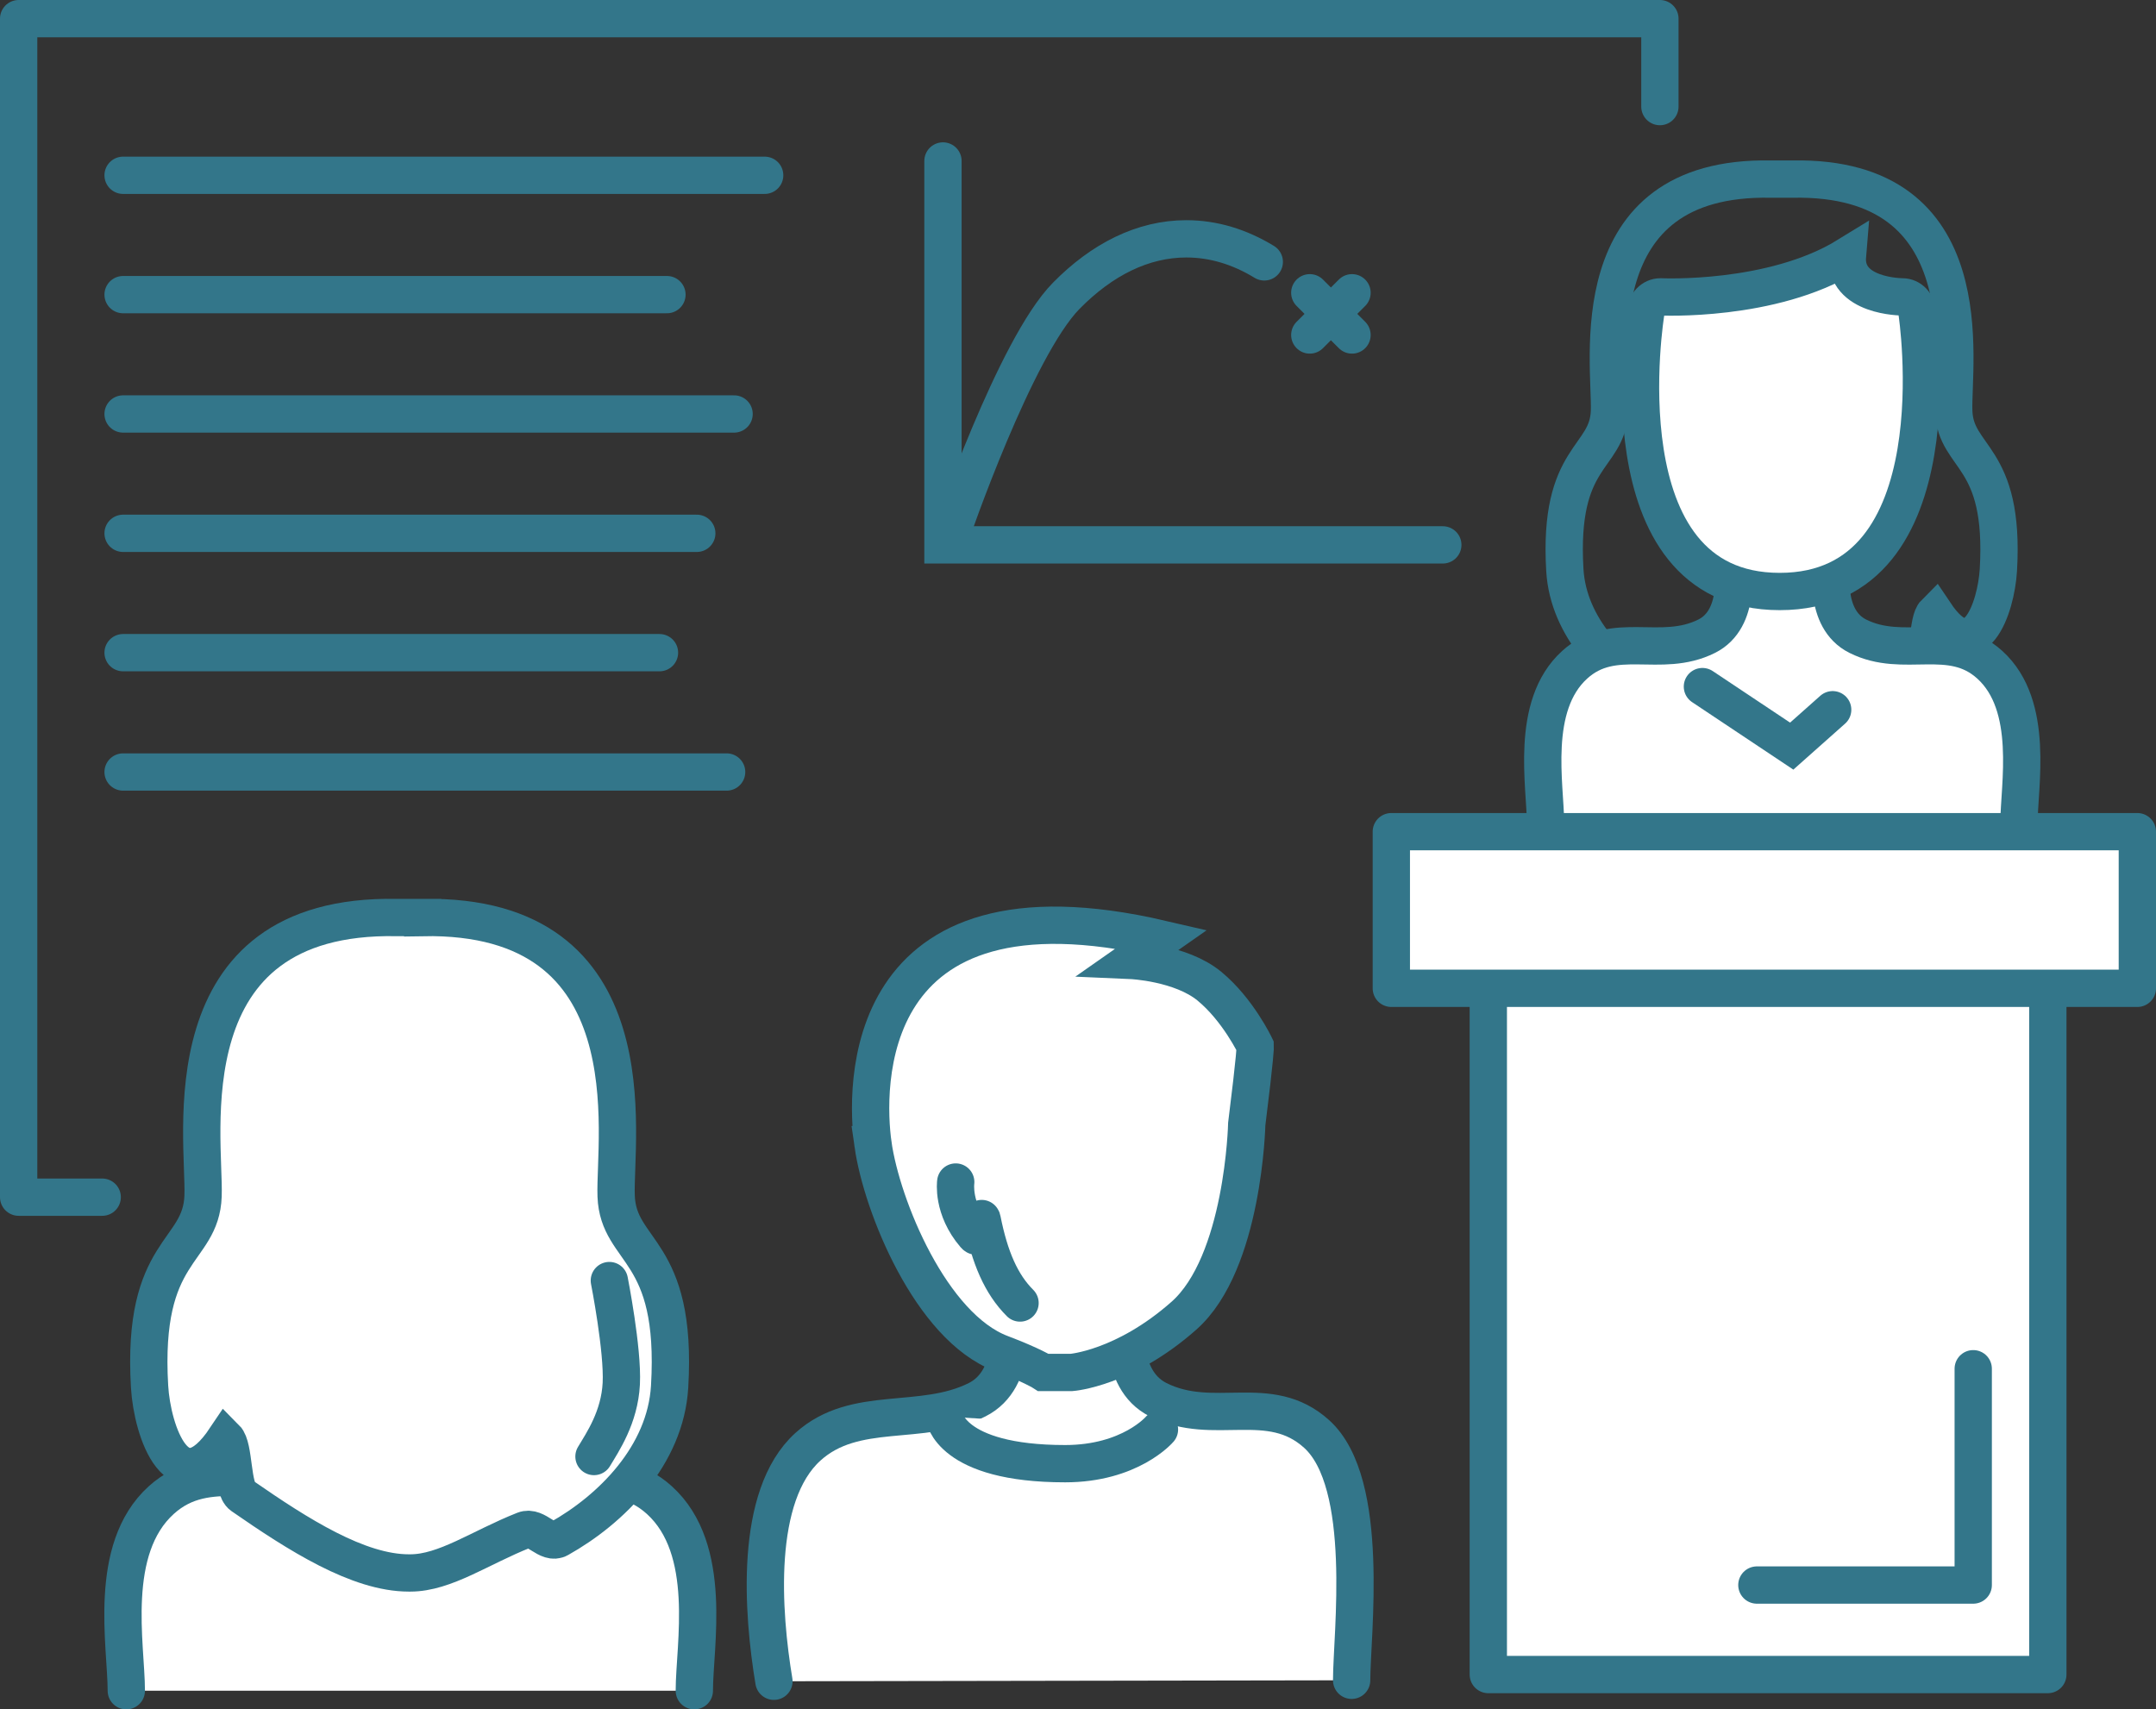 <?xml version="1.0" encoding="UTF-8"?><svg id="uuid-e64b8c53-a112-401e-9571-f000f2a31ee6" xmlns="http://www.w3.org/2000/svg" viewBox="0 0 289 229.17"><rect x="0" y="0" width="289" height="229.17" fill="#333333" stroke="none"/><defs><style>.uuid-5c53fa22-942e-4b81-bf53-3f313055fb8a,.uuid-6682b229-6fe0-48b0-82d2-820dcf88bcbb,.uuid-d94d2367-6d65-4435-848a-9e06fa0a5521,.uuid-ed155189-73fb-484d-b5d0-11f0b9dd8168,.uuid-af20af9b-d166-4a54-bb9e-3914d309e75a,.uuid-498dccad-5eb7-4b3a-b129-11841270d161{stroke:#33768a;stroke-width:5px;}.uuid-5c53fa22-942e-4b81-bf53-3f313055fb8a,.uuid-6682b229-6fe0-48b0-82d2-820dcf88bcbb,.uuid-af20af9b-d166-4a54-bb9e-3914d309e75a{fill:#fff;}.uuid-5c53fa22-942e-4b81-bf53-3f313055fb8a,.uuid-ed155189-73fb-484d-b5d0-11f0b9dd8168,.uuid-af20af9b-d166-4a54-bb9e-3914d309e75a,.uuid-498dccad-5eb7-4b3a-b129-11841270d161{stroke-miterlimit:10;}.uuid-6682b229-6fe0-48b0-82d2-820dcf88bcbb,.uuid-d94d2367-6d65-4435-848a-9e06fa0a5521{stroke-linejoin:round;}.uuid-6682b229-6fe0-48b0-82d2-820dcf88bcbb,.uuid-d94d2367-6d65-4435-848a-9e06fa0a5521,.uuid-af20af9b-d166-4a54-bb9e-3914d309e75a,.uuid-498dccad-5eb7-4b3a-b129-11841270d161{stroke-linecap:round;}.uuid-d94d2367-6d65-4435-848a-9e06fa0a5521,.uuid-ed155189-73fb-484d-b5d0-11f0b9dd8168,.uuid-498dccad-5eb7-4b3a-b129-11841270d161{fill:none;}</style></defs><g id="uuid-fe0d7083-5f28-42ca-a30f-f533e91d11f5"><g><polyline class="uuid-d94d2367-6d65-4435-848a-9e06fa0a5521" points="13.7 160.5 2.5 160.5 2.5 2.5 222.5 2.5 222.5 14.29"/><line class="uuid-498dccad-5eb7-4b3a-b129-11841270d161" x1="16.5" y1="23.5" x2="102.5" y2="23.5"/><line class="uuid-498dccad-5eb7-4b3a-b129-11841270d161" x1="16.5" y1="39.5" x2="89.4" y2="39.5"/><line class="uuid-498dccad-5eb7-4b3a-b129-11841270d161" x1="16.5" y1="55.5" x2="98.4" y2="55.5"/><line class="uuid-498dccad-5eb7-4b3a-b129-11841270d161" x1="16.5" y1="71.5" x2="93.4" y2="71.5"/><line class="uuid-498dccad-5eb7-4b3a-b129-11841270d161" x1="16.5" y1="87.5" x2="88.4" y2="87.5"/><line class="uuid-498dccad-5eb7-4b3a-b129-11841270d161" x1="16.5" y1="103.5" x2="97.4" y2="103.5"/><path class="uuid-ed155189-73fb-484d-b5d0-11f0b9dd8168" d="M237.35,24.01c-25.75-.48-21.38,24.66-21.61,31.12s-6.9,5.75-5.98,21.31c.46,7.71,6.53,13.73,12.35,17,1.3,.73,2.53-1.5,3.91-.96,4.9,1.94,8.82,4.79,12.71,4.79h.17c5.64,0,12.33-4.26,18.62-8.62,1.18-.82,.83-5.45,1.84-6.46,5.29,7.9,8.21-.73,8.51-5.75,.92-15.56-5.75-14.84-5.98-21.31-.23-6.46,4.14-31.6-21.61-31.12h-2.92Z"/><path class="uuid-af20af9b-d166-4a54-bb9e-3914d309e75a" d="M270.63,110.43c0-5.03,2.16-15.81-3.91-21.31-5.29-4.79-11.5-.72-17.7-3.83-4.69-2.35-3.45-9.34-3.45-9.34h-13.34s1.24,6.99-3.45,9.34c-6.21,3.11-12.42-.96-17.7,3.83-6.07,5.5-3.91,16.28-3.91,21.31"/><path class="uuid-5c53fa22-942e-4b81-bf53-3f313055fb8a" d="M238.55,79.3c-24.14,0-17.93-37.46-17.93-37.46,0-1.12,.88-2.04,1.96-2.04,0,0,14.94,.72,25.06-5.51-.46,5.51,7.36,5.51,7.36,5.51,1.08,0,1.96,.92,1.96,2.04,0,0,5.75,37.46-18.39,37.46Z"/><rect class="uuid-6682b229-6fe0-48b0-82d2-820dcf88bcbb" x="199.5" y="123.5" width="75" height="101"/><rect class="uuid-6682b229-6fe0-48b0-82d2-820dcf88bcbb" x="186.5" y="111.5" width="100" height="21"/><polyline class="uuid-498dccad-5eb7-4b3a-b129-11841270d161" points="228.2 92.05 240.17 100.03 245.66 95.15"/><path class="uuid-af20af9b-d166-4a54-bb9e-3914d309e75a" d="M93.07,226.67c0-6.03,2.6-18.96-4.69-25.56-6.34-5.74-13.79-.86-21.24-4.59-5.62-2.82-4.14-11.2-4.14-11.2h-16s1.49,8.38-4.14,11.2c-7.45,3.73-14.89-1.15-21.24,4.59-7.28,6.59-4.69,19.53-4.69,25.56"/><path class="uuid-5c53fa22-942e-4b81-bf53-3f313055fb8a" d="M56.66,123.01c30.89-.57,25.65,29.58,25.93,37.33,.28,7.75,8.27,6.89,7.17,25.56-.55,9.25-7.83,16.47-14.82,20.39-1.56,.88-3.03-1.8-4.69-1.15-5.87,2.32-10.58,5.74-15.25,5.74h-.2c-6.77,0-14.8-5.11-22.34-10.34-1.42-.98-1-6.54-2.21-7.75-6.34,9.48-9.85-.88-10.2-6.89-1.1-18.66,6.9-17.8,7.17-25.56,.28-7.75-4.96-37.9,25.93-37.33h3.51Z"/><path class="uuid-498dccad-5eb7-4b3a-b129-11841270d161" d="M81.68,171.68s1.83,9.29,1.6,13.82-2.52,7.86-3.66,9.77"/><path class="uuid-af20af9b-d166-4a54-bb9e-3914d309e75a" d="M181.18,225.27c0-6.03,2.6-26.43-4.69-33.02-6.34-5.74-13.79-.86-21.24-4.59-5.62-2.82-4.14-11.2-4.14-11.2h-16s1.49,8.38-4.14,11.2c-7.45,3.73-16.33,.56-22.67,6.3-7.28,6.59-6.08,22.31-4.56,31.44"/><path class="uuid-5c53fa22-942e-4b81-bf53-3f313055fb8a" d="M117.03,153.46c-1.05-7.38-2.05-37.04,38.68-27.57l-4.1,2.87s6.66,.29,10.5,3.45,6.15,8.04,6.15,8.04c0,0,.05,.94-1.14,10.44,0,0-.41,18.61-8.42,25.7s-15.07,7.61-15.07,7.61h-3.77s-1.46-.95-5.65-2.54c-9.42-3.55-16.01-19.77-17.18-28Z"/><path class="uuid-af20af9b-d166-4a54-bb9e-3914d309e75a" d="M126.56,189.9s.7,6.33,16.22,6.33c8.72,0,12.64-4.59,12.64-4.59"/><path class="uuid-af20af9b-d166-4a54-bb9e-3914d309e75a" d="M128.11,158.47s-.51,3.55,2.54,7.1c.91,1.07,.8-3.09,1.01-2.03,1.01,5.07,2.54,8.62,5.07,11.15"/><polyline class="uuid-6682b229-6fe0-48b0-82d2-820dcf88bcbb" points="264.5 183.5 264.5 212.5 235.5 212.5"/></g><polyline class="uuid-498dccad-5eb7-4b3a-b129-11841270d161" points="193.4 73.05 126.4 73.05 126.4 21.58"/><path class="uuid-498dccad-5eb7-4b3a-b129-11841270d161" d="M169.47,35.11c-3.29-2.01-6.8-3.09-10.45-3.09-5.82,0-11.3,2.76-16.09,7.63-6.87,6.97-15.43,31.97-15.43,31.97"/><g><line class="uuid-498dccad-5eb7-4b3a-b129-11841270d161" x1="181.23" y1="39.25" x2="175.57" y2="44.91"/><line class="uuid-498dccad-5eb7-4b3a-b129-11841270d161" x1="181.23" y1="44.91" x2="175.57" y2="39.25"/></g></g></svg>